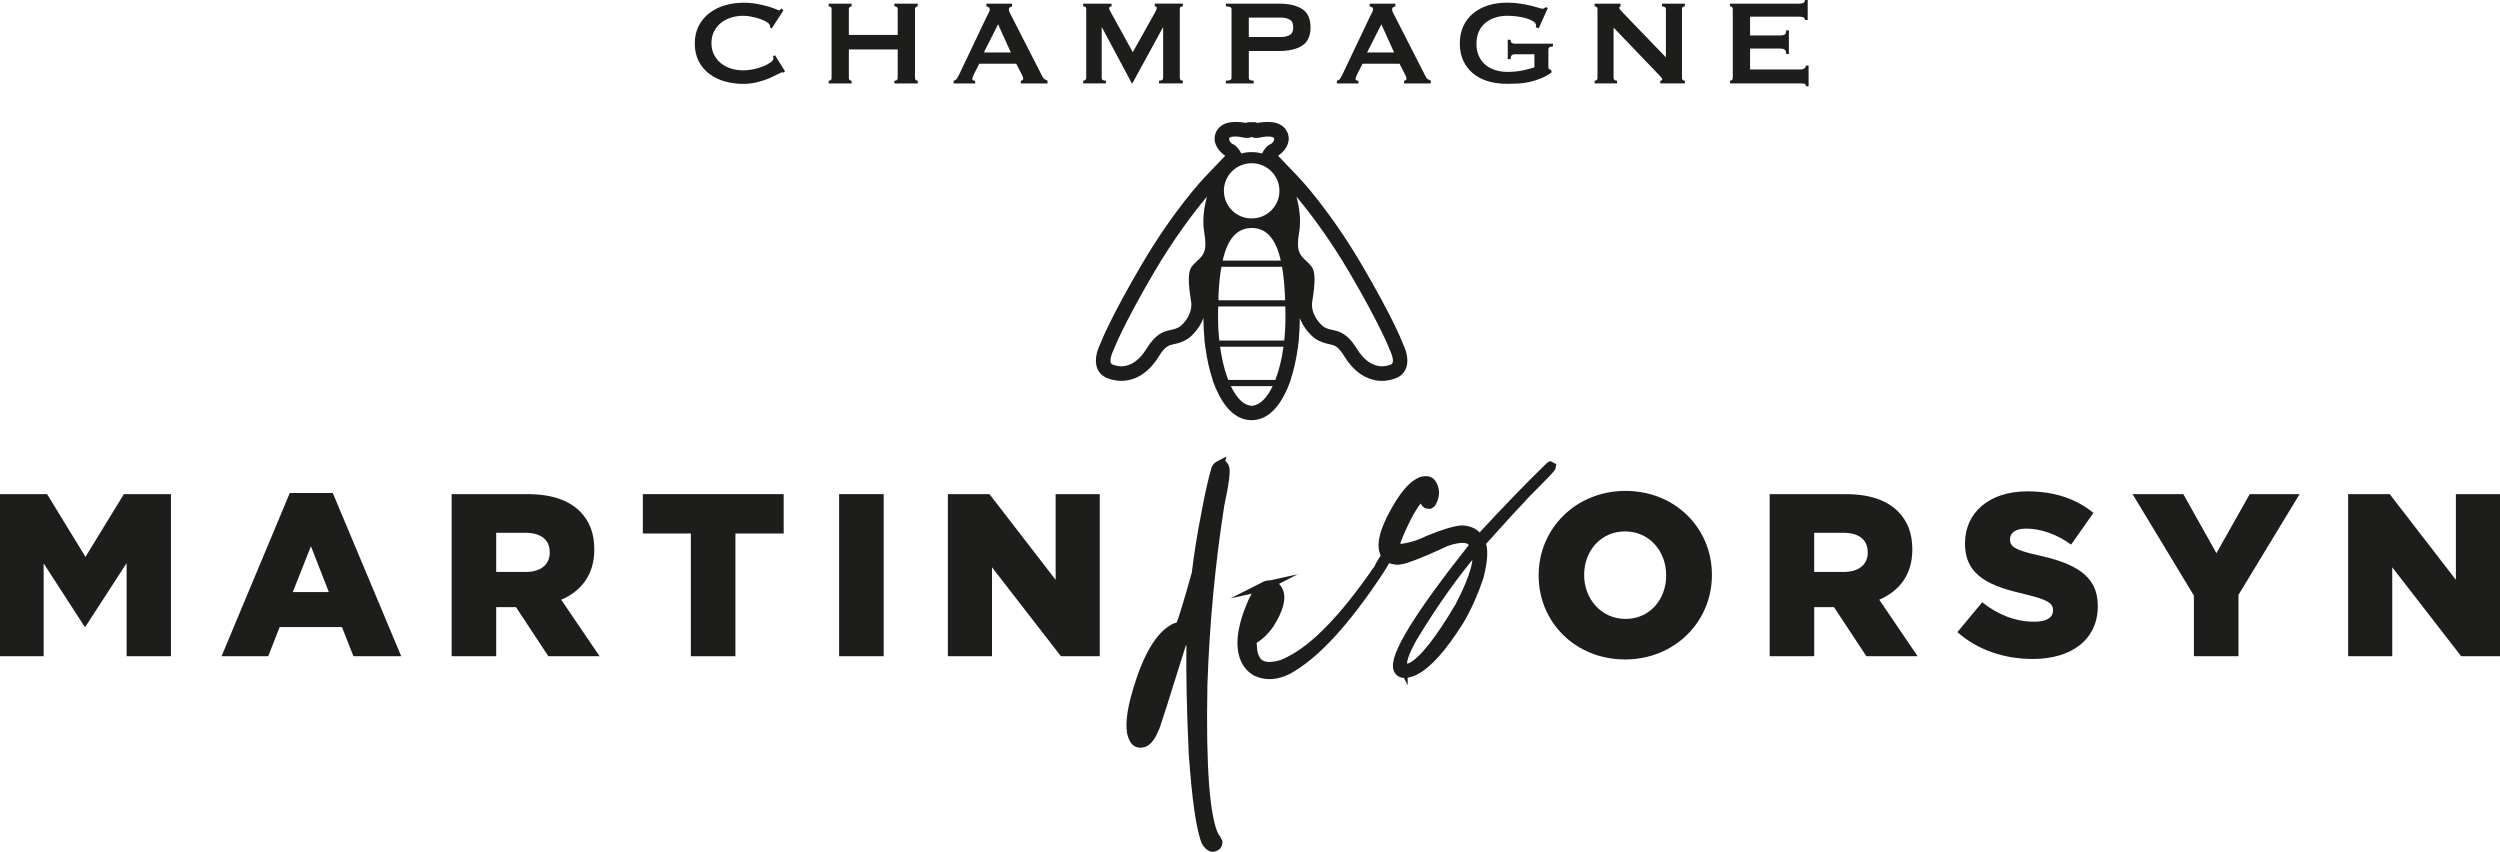 <?xml version="1.0" encoding="UTF-8"?>
<svg id="Livello_2" xmlns="http://www.w3.org/2000/svg" viewBox="0 0 1523.4 519.09">
  <defs>
    <style>
      .cls-1, .cls-2 {
        fill: #1d1d1b;
      }

      .cls-2 {
        stroke: #1d1d1b;
        stroke-miterlimit: 10;
        stroke-width: 5.47px;
      }
    </style>
  </defs>
  <g id="Livello_1-2" data-name="Livello_1">
    <g>
      <polygon class="cls-1" points="0 301.11 28.7 301.11 52.08 339.34 75.47 301.11 104.17 301.11 104.17 399.88 77.15 399.88 77.15 343.15 52.08 381.82 51.52 381.82 26.6 343.3 26.6 399.88 0 399.88 0 301.11"/>
      <path class="cls-1" d="M200.39,360.79l-10.92-27.94-11.06,27.94h21.98ZM176.59,300.4h26.18l41.72,99.48h-29.12l-7-17.78h-37.94l-7,17.78h-28.42l41.58-99.48Z"/>
      <path class="cls-1" d="M320.42,348.52c9.1,0,14.56-4.52,14.56-11.71v-.29c0-7.9-5.74-11.85-14.7-11.85h-17.92v23.85h18.06ZM275.19,301.11h46.35c14.98,0,25.34,3.95,31.92,10.58,5.74,5.79,8.68,13.26,8.68,23v.28c0,15.24-7.98,25.26-20.16,30.47l23.38,34.43h-31.22l-19.74-29.92h-12.04v29.92h-27.16v-98.77Z"/>
      <polygon class="cls-1" points="420.98 325.09 391.72 325.09 391.72 301.1 477.54 301.1 477.54 325.09 448.14 325.09 448.14 399.88 420.98 399.88 420.98 325.09"/>
      <rect class="cls-1" x="511.32" y="301.1" width="27.16" height="98.77"/>
      <polygon class="cls-1" points="577.59 301.11 602.94 301.11 643.26 353.32 643.26 301.11 670.14 301.11 670.14 399.88 646.48 399.88 604.48 345.69 604.48 399.88 577.59 399.88 577.59 301.11"/>
    </g>
    <g>
      <path class="cls-1" d="M1015.3,350.77v-.28c0-14.39-10.08-26.67-25.06-26.67s-24.92,12.13-24.92,26.38v.28c0,14.25,10.22,26.67,25.2,26.67s24.78-12.13,24.78-26.38M937.59,350.77v-.28c0-28.36,22.68-51.36,52.93-51.36s52.65,22.71,52.65,51.08v.28c0,28.36-22.69,51.36-52.93,51.36s-52.65-22.71-52.65-51.08"/>
      <path class="cls-1" d="M1123.56,348.52c9.1,0,14.56-4.52,14.56-11.71v-.29c0-7.9-5.74-11.85-14.7-11.85h-17.92v23.85h18.06ZM1078.34,301.11h46.35c14.98,0,25.34,3.95,31.92,10.58,5.74,5.79,8.68,13.26,8.68,23v.28c0,15.24-7.98,25.26-20.16,30.47l23.38,34.43h-31.22l-19.74-29.92h-12.04v29.92h-27.16v-98.77Z"/>
      <path class="cls-1" d="M1192.76,385.2l15.12-18.2c9.8,7.76,20.44,11.85,31.79,11.85,7.42,0,11.34-2.54,11.34-6.78v-.28c0-4.23-3.22-6.35-16.66-9.59-20.86-4.8-36.96-10.72-36.96-30.9v-.28c0-18.34,14.42-31.61,37.94-31.61,16.66,0,29.68,4.52,40.33,13.12l-13.58,19.33c-8.96-6.49-18.76-9.74-27.45-9.74-6.58,0-9.8,2.68-9.8,6.35v.28c0,4.52,3.36,6.49,17.08,9.59,22.4,4.94,36.41,12.28,36.41,30.76v.28c0,20.18-15.82,32.17-39.63,32.17-17.36,0-33.74-5.5-45.92-16.36"/>
      <polygon class="cls-1" points="1336.87 362.91 1299.49 301.1 1330.43 301.1 1350.6 337.09 1370.9 301.1 1401.28 301.1 1364.04 362.48 1364.04 399.88 1336.87 399.88 1336.87 362.91"/>
      <polygon class="cls-1" points="1430.86 301.11 1456.2 301.11 1496.52 353.32 1496.52 301.11 1523.4 301.11 1523.4 399.88 1499.74 399.88 1457.74 345.69 1457.74 399.88 1430.86 399.88 1430.86 301.11"/>
    </g>
    <g>
      <g>
        <path class="cls-2" d="M743.24,283.33c1.32-.39,2.22-.12,2.69.8l.31.6c.94,1.84-.03,9.51-2.92,23-5.64,36.07-9.07,72.75-10.32,110.05-.93,50.25,1.44,80.92,7.1,92.01l.74.81,1.36,2.67c-.1,1.21-.53,2.01-1.28,2.4l-.77.39c-1.66.85-3.44-.2-5.31-3.17-3.22-7.99-5.81-26.05-7.77-54.17-1.21-26.63-1.67-49.15-1.36-67.57-1.04.53-2.32-.43-3.88-2.9l-.52.04c-11.49,36.95-17.45,55.58-17.88,55.87-1.78,4.31-3.73,7.01-5.86,8.1l-.43.22c-2.93.92-4.97.25-6.12-1.99l-.39-.77c-2.64-5.18-1.79-14.99,2.56-29.46,6.18-20.55,13.71-33.09,22.62-37.64.52-.26,1.64-.61,3.37-1.07,1.9-4.94,5.14-15.62,9.73-32.03,1.54-12.44,3.42-24.24,5.63-35.37,2.16-11.82,4.27-21.31,6.35-28.45.47-1.04,1.26-1.84,2.36-2.4ZM697.65,440.07l.52-.05c2.59-4.3,7.38-16.59,14.4-36.92.76-1.76,2.17-6.17,4.22-13.23l-.17.09c-3.3,2.19-7.47,9.97-12.53,23.35-4.83,15.66-6.97,24.57-6.43,26.76ZM722.87,382.64c1.22,1.11,2.21,2.41,2.97,3.92l.18-.09c-.08-.56.28-6.6,1.05-18.15l-.26.13c-2.38,7.67-3.71,12.41-3.95,14.2Z"/>
        <path class="cls-2" d="M694.92,445.76c.15.62.31,1.07.47,1.41.33-.27.77-.75,1.29-1.57l-1.76.16ZM745.08,286.96l-1.85-3.63,1.85,3.63Z"/>
      </g>
      <path class="cls-2" d="M770.46,357.24l.95-.48c3.45-1.05,5.96-.04,7.51,3.01,2.29,4.48.53,11.32-5.27,20.52-3.19,4.51-6.74,7.79-10.65,9.79.08,5.11.55,8.52,1.43,10.24l.66,1.29c2.35,4.59,7.71,5.66,16.09,3.19,1.27-.49,2.44-1.02,3.54-1.58l1.63-.84c15.41-7.86,33.06-26.22,52.96-55.08.05-.31,2.42-4.32,7.13-12.01l.39.34.09.17c-1.43,3.86-4.17,8.73-8.19,14.63-18.95,28.29-36.08,47.04-51.38,56.23-.52.26-1.29.73-2.32,1.4-7.08,3.61-13.61,4.01-19.61,1.21-2.75-1.56-4.83-3.73-6.24-6.48-4.17-8.17-2.89-20.01,3.81-35.53,2.41-5.35,4.91-8.7,7.49-10.02ZM764.21,381.63l.09-.05c3.21-2.79,5.94-7.16,8.19-13.1.68-2.52.75-4.29.21-5.33-.51-.45-1.01-.57-1.48-.34-2.27,1.81-4.54,7.22-6.83,16.21l-.19,2.6Z"/>
      <path class="cls-2" d="M864.77,293.98l1.21-.62c3.4-1.01,5.67-.4,6.81,1.85l.22.43c1.73,3.39,1.5,6.98-.69,10.78-.42.44-.84.76-1.24.96-1.33.09-2.3-.45-2.91-1.66l-.31-.6c-.36-.69-.55-2.05-.56-4.06-4.93,4.11-10.35,13.43-16.25,27.98-.67,2.36-.76,4.18-.26,5.45,7.1-.58,13.58-2.37,19.44-5.37,9.83-4,16.74-6.07,20.72-6.24,5.05.26,8.52,2.22,10.4,5.89,16.26-17.65,30.66-32.54,43.17-44.66l.17-.09.74.38c-.08.71-5.1,5.98-15.06,15.85-6.33,6.63-15.65,16.82-27.96,30.58,1.79,3.51,1.45,10.3-1.01,20.39-3.52,10.42-7.62,19.54-12.31,27.38-10.2,16.07-19.11,26.06-26.76,29.96l-.95.48c-4.92,2.01-8.02,1.74-9.31-.78l-.14-.26c-3.2-7.42,12.26-32.63,46.38-75.63l-.53-1.04c-1.99-3.9-7.52-4.31-16.58-1.2-17.51,8.14-27.59,11.88-30.25,11.2-3.55-.28-5.9-1.55-7.04-3.79-3.05-5.98.03-16.38,9.26-31.24,4.12-6.39,8-10.5,11.62-12.34ZM855.03,406.22l.22.43c.39.75,1.9.73,4.54-.04,7.36-3.75,17.21-16.1,29.56-37.05,9.25-17.77,12.5-29.35,9.74-34.75l-.26.13c-12.89,15.2-25.52,33.03-37.9,53.48-5.23,9.34-7.19,15.27-5.9,17.8Z"/>
    </g>
    <g>
      <path class="cls-1" d="M477.61,44.18c-.18,0-.36-.01-.51-.05-.15-.03-.32-.05-.51-.05-.37,0-1.25.37-2.63,1.11-1.39.74-3.14,1.57-5.27,2.5-2.12.93-4.54,1.73-7.25,2.4-2.71.68-5.55,1.02-8.5,1.02-3.88,0-7.61-.49-11.18-1.48-3.57-.99-6.73-2.51-9.47-4.57-2.74-2.06-4.91-4.64-6.52-7.72-1.6-3.08-2.4-6.68-2.4-10.81s.8-7.65,2.4-10.77c1.6-3.11,3.77-5.71,6.52-7.81,2.74-2.09,5.9-3.66,9.47-4.71,3.57-1.05,7.3-1.57,11.18-1.57,3.14,0,5.99.25,8.55.74,2.55.5,4.79,1.02,6.7,1.57,1.91.55,3.42,1.08,4.53,1.57,1.11.49,1.79.74,2.03.74.31,0,.57-.15.79-.46.21-.31.38-.55.51-.74l1.39,1.11-7.21,11.18-.92-.65c0-.18-.02-.37-.05-.55-.03-.18-.08-.4-.14-.65-.12-.68-.74-1.37-1.85-2.08-1.11-.71-2.48-1.34-4.11-1.9-1.63-.55-3.36-1.02-5.18-1.39-1.82-.37-3.5-.55-5.04-.55-2.59,0-5.07.37-7.44,1.11-2.37.74-4.44,1.82-6.19,3.23-1.76,1.42-3.16,3.16-4.21,5.22-1.05,2.06-1.57,4.42-1.57,7.07s.52,5.01,1.57,7.07c1.05,2.06,2.45,3.8,4.21,5.22,1.76,1.42,3.82,2.5,6.19,3.24,2.37.74,4.85,1.11,7.44,1.11,1.97,0,4.03-.23,6.19-.69,2.16-.46,4.13-1.05,5.92-1.76,1.79-.71,3.28-1.51,4.48-2.4,1.2-.89,1.8-1.74,1.8-2.54,0-.43-.12-.8-.37-1.11l1.29-.74,6.1,9.8-.74.74Z"/>
      <path class="cls-1" d="M547.02,5.55c0-1.11-.68-1.66-2.03-1.66v-1.66h14.23v1.66c-.43,0-.82.14-1.15.42-.34.28-.51.69-.51,1.25v41.96c0,.55.17.97.51,1.25.34.28.72.42,1.15.42v1.66h-14.23v-1.66c1.36,0,2.03-.55,2.03-1.66v-17.38h-29.76v17.38c0,.55.17.97.51,1.25.34.28.72.42,1.16.42v1.66h-13.96v-1.66c1.17,0,1.76-.55,1.76-1.66V5.55c0-1.11-.59-1.66-1.76-1.66v-1.66h13.96v1.66c-.43,0-.82.14-1.16.42-.34.28-.51.69-.51,1.25v15.71h29.76V5.55Z"/>
      <path class="cls-1" d="M581.12,49.17c.8-.12,1.43-.52,1.9-1.2.46-.68.91-1.45,1.34-2.31l17.1-35.95c.43-.8.82-1.54,1.15-2.22.34-.68.51-1.26.51-1.76,0-.61-.22-1.05-.65-1.29-.43-.25-.9-.43-1.39-.55v-1.66h15.62v1.66c-.43.12-.86.29-1.29.51-.43.22-.65.66-.65,1.34,0,.49.11.99.32,1.48.22.5.54,1.14.97,1.94l19.22,37.62c.31.68.72,1.17,1.25,1.48.52.31,1.12.62,1.8.93v1.66h-16.27v-1.66c.24,0,.55-.09.92-.28.37-.19.55-.46.55-.83,0-.61-.25-1.42-.74-2.4l-3.51-6.84h-22.55l-3.33,6.56c-.62,1.29-.92,2.22-.92,2.77,0,.68.58,1.02,1.76,1.02v1.66h-13.12v-1.66ZM615.96,31.98l-7.76-17.19-8.69,17.19h16.45Z"/>
      <path class="cls-1" d="M660.05,49.17c.49,0,.92-.14,1.29-.42s.55-.69.55-1.25V5.36c0-.55-.18-.94-.55-1.16-.37-.21-.8-.32-1.29-.32v-1.66h17.28v1.66c-.31,0-.63.09-.97.28-.34.19-.51.46-.51.83,0,.31.12.71.37,1.2.24.5.52,1.02.83,1.57l13.22,24.03,13.31-23.75c.43-.8.75-1.43.97-1.9.22-.46.32-.88.32-1.25,0-.68-.4-1.02-1.2-1.02v-1.66h17.1v1.66c-.49,0-.92.11-1.3.32-.37.22-.55.6-.55,1.16v42.14c0,.55.19.97.55,1.25.37.28.8.42,1.3.42v1.66h-14.51v-1.66c1.66,0,2.5-.55,2.5-1.66v-30.68h-.18l-18.58,34.01h-.28l-18.21-34.1h-.18v30.78c0,1.11.86,1.66,2.59,1.66v1.66h-13.86v-1.66Z"/>
      <path class="cls-1" d="M747.02,50.83v-1.66c2.28,0,3.42-.55,3.42-1.66V5.55c0-1.11-1.14-1.66-3.42-1.66v-1.66h32.53c5.92,0,10.57,1.09,13.96,3.28,3.39,2.19,5.08,5.9,5.08,11.14s-1.69,8.95-5.08,11.14c-3.39,2.19-8.04,3.28-13.96,3.28h-18.57v16.45c0,1.11.98,1.66,2.96,1.66v1.66h-16.91ZM780.66,22.55c2.03,0,3.77-.4,5.22-1.2,1.45-.8,2.17-2.37,2.17-4.71s-.73-3.91-2.17-4.71c-1.45-.8-3.19-1.2-5.22-1.2h-19.68v11.83h19.68Z"/>
      <path class="cls-1" d="M814.67,49.17c.8-.12,1.43-.52,1.89-1.2.47-.68.91-1.45,1.34-2.31l17.1-35.95c.43-.8.82-1.54,1.16-2.22.34-.68.51-1.26.51-1.76,0-.61-.22-1.05-.65-1.29-.43-.25-.89-.43-1.39-.55v-1.66h15.62v1.66c-.43.12-.86.29-1.29.51-.43.22-.65.66-.65,1.34,0,.49.11.99.32,1.48.22.5.54,1.14.97,1.94l19.22,37.62c.31.68.72,1.17,1.25,1.48.52.31,1.13.62,1.8.93v1.66h-16.27v-1.66c.25,0,.55-.09.92-.28.37-.19.55-.46.55-.83,0-.61-.25-1.42-.74-2.4l-3.51-6.84h-22.55l-3.33,6.56c-.62,1.29-.92,2.22-.92,2.77,0,.68.58,1.02,1.75,1.02v1.66h-13.12v-1.66ZM849.51,31.98l-7.76-17.19-8.69,17.19h16.45Z"/>
      <path class="cls-1" d="M937.68,17.19l-1.85-.55c.12-.37.19-.74.19-1.11,0-.93-.57-1.76-1.71-2.5-1.14-.74-2.59-1.37-4.34-1.89-1.76-.52-3.67-.91-5.73-1.16-2.07-.24-4.02-.37-5.87-.37-2.28,0-4.54.32-6.79.97-2.25.65-4.25,1.65-6.01,3-1.76,1.36-3.18,3.11-4.25,5.27-1.08,2.16-1.62,4.77-1.62,7.86s.54,5.62,1.62,7.81c1.08,2.19,2.5,3.96,4.25,5.31,1.75,1.36,3.76,2.36,6.01,3,2.25.65,4.51.97,6.79.97,3.51,0,6.67-.29,9.48-.88,2.8-.58,5.19-1.22,7.16-1.9v-7.95h-11.83c-.86,0-1.51.18-1.94.55-.43.37-.71,1.17-.83,2.4h-1.66v-11.83h1.66c.12,1.05.4,1.71.83,1.99.43.28,1.08.42,1.94.42h23.11v1.66c-1.24.18-2,.4-2.31.65-.31.25-.46.77-.46,1.57v10.44c0,.62.19,1.02.55,1.2.37.18.8.4,1.29.65v1.48c-2.03,1.42-4.17,2.59-6.42,3.51-2.25.92-4.53,1.65-6.84,2.17-2.31.52-4.62.85-6.93.97-2.31.12-4.57.18-6.79.18-4.31,0-8.24-.54-11.78-1.62-3.54-1.08-6.58-2.68-9.11-4.81-2.52-2.13-4.48-4.71-5.87-7.76-1.39-3.05-2.08-6.52-2.08-10.4s.69-7.35,2.08-10.4c1.39-3.05,3.34-5.65,5.87-7.81,2.53-2.16,5.56-3.8,9.11-4.95,3.54-1.14,7.47-1.71,11.78-1.71,2.71,0,5.3.18,7.76.55,2.47.37,4.65.79,6.56,1.25,1.91.46,3.5.89,4.76,1.29,1.26.4,2.05.6,2.36.6.55,0,.99-.12,1.3-.37.31-.25.61-.46.92-.65l1.11.65-5.46,12.2Z"/>
      <path class="cls-1" d="M971.69,49.17c1.17,0,1.76-.55,1.76-1.66V5.55c0-1.11-.58-1.66-1.76-1.66v-1.66h15.8v1.66c-.49,0-.74.31-.74.93,0,.49.61,1.36,1.85,2.59l26.53,27.54V5.55c0-1.11-.8-1.66-2.4-1.66v-1.66h13.96v1.66c-1.17,0-1.76.55-1.76,1.66v41.96c0,1.11.58,1.66,1.76,1.66v1.66h-14.97v-1.66c.8,0,1.2-.28,1.2-.83,0-.43-.5-1.14-1.48-2.13l-28.19-29.39v30.68c0,1.11.71,1.66,2.13,1.66v1.66h-13.68v-1.66Z"/>
      <path class="cls-1" d="M1099.88,12.2c0-.68-.26-1.19-.79-1.52s-1.43-.51-2.72-.51h-29.95v11.46h18.12c1.23,0,2.19-.17,2.86-.51.68-.34,1.02-1.22,1.02-2.63h1.66v14.42h-1.66c0-1.42-.34-2.32-1.02-2.73-.68-.4-1.63-.6-2.86-.6h-18.12v12.75h30.87c.92,0,1.68-.21,2.26-.65.58-.43.88-1.02.88-1.76h1.66v12.66h-1.66c0-.92-.3-1.45-.88-1.57s-1.34-.18-2.26-.18h-43.07v-1.66c.43,0,.82-.14,1.16-.42.34-.28.51-.69.51-1.25V5.55c0-.55-.17-.97-.51-1.25-.34-.28-.72-.42-1.16-.42v-1.66h42.15c1.29,0,2.2-.2,2.72-.6.52-.4.79-.94.79-1.62h1.66v12.2h-1.66Z"/>
    </g>
    <path class="cls-1" d="M855,209.64c-1.07-2.77-7.04-17.34-25.05-48.06-19.7-33.61-37.81-52.73-38.58-53.53l-12.56-13.15c3.78-2.43,6.96-6.92,6.46-11.34-.53-4.73-4.1-8.18-9.31-9.01-3.48-.55-7.25-.11-9.84.37-.5-.3-1.08-.46-1.66-.46h-3.5c-.58,0-1.16.16-1.66.46-2.59-.48-6.36-.92-9.84-.37-5.21.82-8.78,4.27-9.31,9.01-.5,4.42,2.69,8.91,6.46,11.34l-12.56,13.15c-.76.8-18.88,19.92-38.58,53.53-18.01,30.72-23.98,45.28-25.05,48.06-3.69,7.53-2.6,12.57-1.95,14.39,1.01,2.84,2.99,4.97,5.73,6.17,1.96.86,5.12,1.88,9.03,1.88,1.94,0,3.89-.26,5.78-.76,6.69-1.8,12.45-6.53,17.11-14.09,3.91-6.34,5.89-6.77,9.16-7.49,2.29-.5,5.42-1.19,8.69-3.42,2.22-1.51,6.92-6.05,9.34-12.48.02,4.25.23,8.54.63,12.75-.04.29-.04.59,0,.88l.34,2.48.18,1.77c.02.23.07.45.15.67.93,6.76,2.34,13.01,4.18,18.59.09.68.53,2.02,1.93,5.34l.16.41c.08.22.19.43.32.63l.47,1.02c6.72,14.59,15.11,17.66,20.95,17.66h.06s.08,0,.08,0c5.85,0,14.23-3.06,20.95-17.66l.47-1.02c.13-.2.24-.41.32-.62l.16-.41c1.4-3.32,1.84-4.66,1.93-5.34,1.84-5.58,3.25-11.83,4.18-18.59.07-.22.12-.44.15-.67l.18-1.77.34-2.49c.04-.29.04-.59,0-.88.39-4.21.6-8.5.63-12.75,2.42,6.43,7.13,10.97,9.34,12.48,3.28,2.23,6.41,2.92,8.69,3.42,3.28.72,5.25,1.15,9.16,7.49,4.66,7.55,10.42,12.29,17.11,14.09,1.89.51,3.83.76,5.78.76,3.91,0,7.07-1.02,9.03-1.88,2.74-1.2,4.72-3.33,5.73-6.17,1.93-5.43-.69-11.82-1.95-14.39ZM733.83,141.76c2.03,11.34-.72,13.88-4.19,17.1-1.19,1.1-2.43,2.24-3.56,3.79-2.12,2.9-2.21,9.36-.28,20.95,1.32,7.93-5.13,14.24-6.8,15.38-1.86,1.26-3.59,1.64-5.59,2.08-4.19.92-8.93,1.96-14.82,11.5-3.43,5.56-7.42,8.99-11.85,10.17-4,1.07-7.33.04-8.95-.68-.46-.2-.75-.51-.92-1-.69-1.94.66-5.79,1.68-7.76l.08-.18c.05-.14,5.37-14.36,24.54-47.05,12.13-20.7,24.56-37.05,32.29-46.2-1.56,5.71-3.03,13.94-1.61,21.9ZM783.29,192.7c.03,5.11-.23,10.08-.72,14.79h-39.57c-.06-.58-.12-1.15-.17-1.74h-.03c-.39-4.14-.58-8.4-.58-12.66,0-1.55.01-3.1.03-4.63h.07c0-.57.02-1.13.04-1.7h40.85c.04,1.96.07,3.94.08,5.94ZM747.85,229.96h0s-.01-.04-.02-.06c-1.01-2.81-1.9-5.89-2.66-9.19,0,0,0,0,0-.01-.07-.31-.14-.63-.21-.94-.04-.17-.08-.35-.11-.52-.03-.14-.06-.28-.09-.42-.42-1.99-.79-4.05-1.11-6.16h.01c-.07-.46-.13-.92-.2-1.39h38.65c-1.05,7.69-2.77,14.59-4.98,20.26h-28.7c-.2-.51-.4-1.04-.59-1.57ZM742.47,182.98c.02-.47.03-.96.05-1.43h-.08c.26-6.67.76-12.36,1.54-17.3h.08c.09-.57.18-1.13.28-1.69h36.9c1.07,6.1,1.62,13.05,1.87,20.41h-40.64ZM745.09,158.78c.11-.48.22-.96.34-1.43h-.07c1.44-5.68,3.43-10.06,5.93-13.05,1.17-1.4,2.46-2.51,3.88-3.35.1-.06.21-.12.31-.18.05-.03.1-.06.16-.09,1.89-1.05,4.04-1.65,6.48-1.74h0c.07,0,.14,0,.21,0,.15,0,.3,0,.46,0,.15,0,.31,0,.46,0,.07,0,.14,0,.21,0h0c9.33.35,14.37,8.16,17.03,19.85h-35.39ZM748.98,84.55c.07-.63.7-1.04,1.87-1.23,2.27-.36,4.26.02,6.01.35,2.09.39,4.07.77,5.85-.25,1.78,1.02,3.76.64,5.85.25,1.76-.33,3.74-.7,6.01-.35,1.17.19,1.8.6,1.87,1.23.12,1.1-1.01,2.78-2.21,3.25-2.42.97-4.28,3.85-5.21,5.72-2.02-.55-4.1-.83-6.21-.83-.04,0-.07,0-.11,0-.04,0-.07,0-.11,0-2.1,0-4.18.28-6.21.83-.93-1.87-2.8-4.76-5.21-5.72-1.2-.48-2.33-2.15-2.21-3.25ZM762.61,99.47h0c.06,0,.14,0,.22,0,9.27,0,16.81,7.54,16.81,16.81s-7.54,16.81-16.82,16.81c-.06,0-.14,0-.22,0-9.27,0-16.81-7.54-16.81-16.81s7.54-16.81,16.81-16.81ZM763.45,247.22s-.5.08-.66.07c-.17.01-.66-.07-.66-.07-.47-.07-.93-.17-1.38-.31-3.51-.93-6.93-4.4-9.9-10.04h.01c-.27-.5-.53-1.02-.79-1.56h25.43c-3.32,6.9-7.48,11.27-12.05,11.91ZM848.58,221.06c-.17.49-.46.8-.92,1h0c-1.63.71-4.96,1.75-8.95.68-4.43-1.19-8.42-4.61-11.85-10.17-5.89-9.54-10.63-10.58-14.82-11.5-2.01-.44-3.74-.82-5.59-2.08-1.67-1.14-8.12-7.45-6.8-15.38,1.93-11.59,1.85-18.05-.28-20.95-1.13-1.54-2.36-2.68-3.56-3.79-3.47-3.22-6.22-5.75-4.19-17.1,1.42-7.95-.05-16.19-1.61-21.9,7.73,9.15,20.16,25.51,32.29,46.2,19.16,32.69,24.49,46.91,24.54,47.05l.08.18c1.01,1.97,2.37,5.83,1.68,7.76Z"/>
  </g>
</svg>